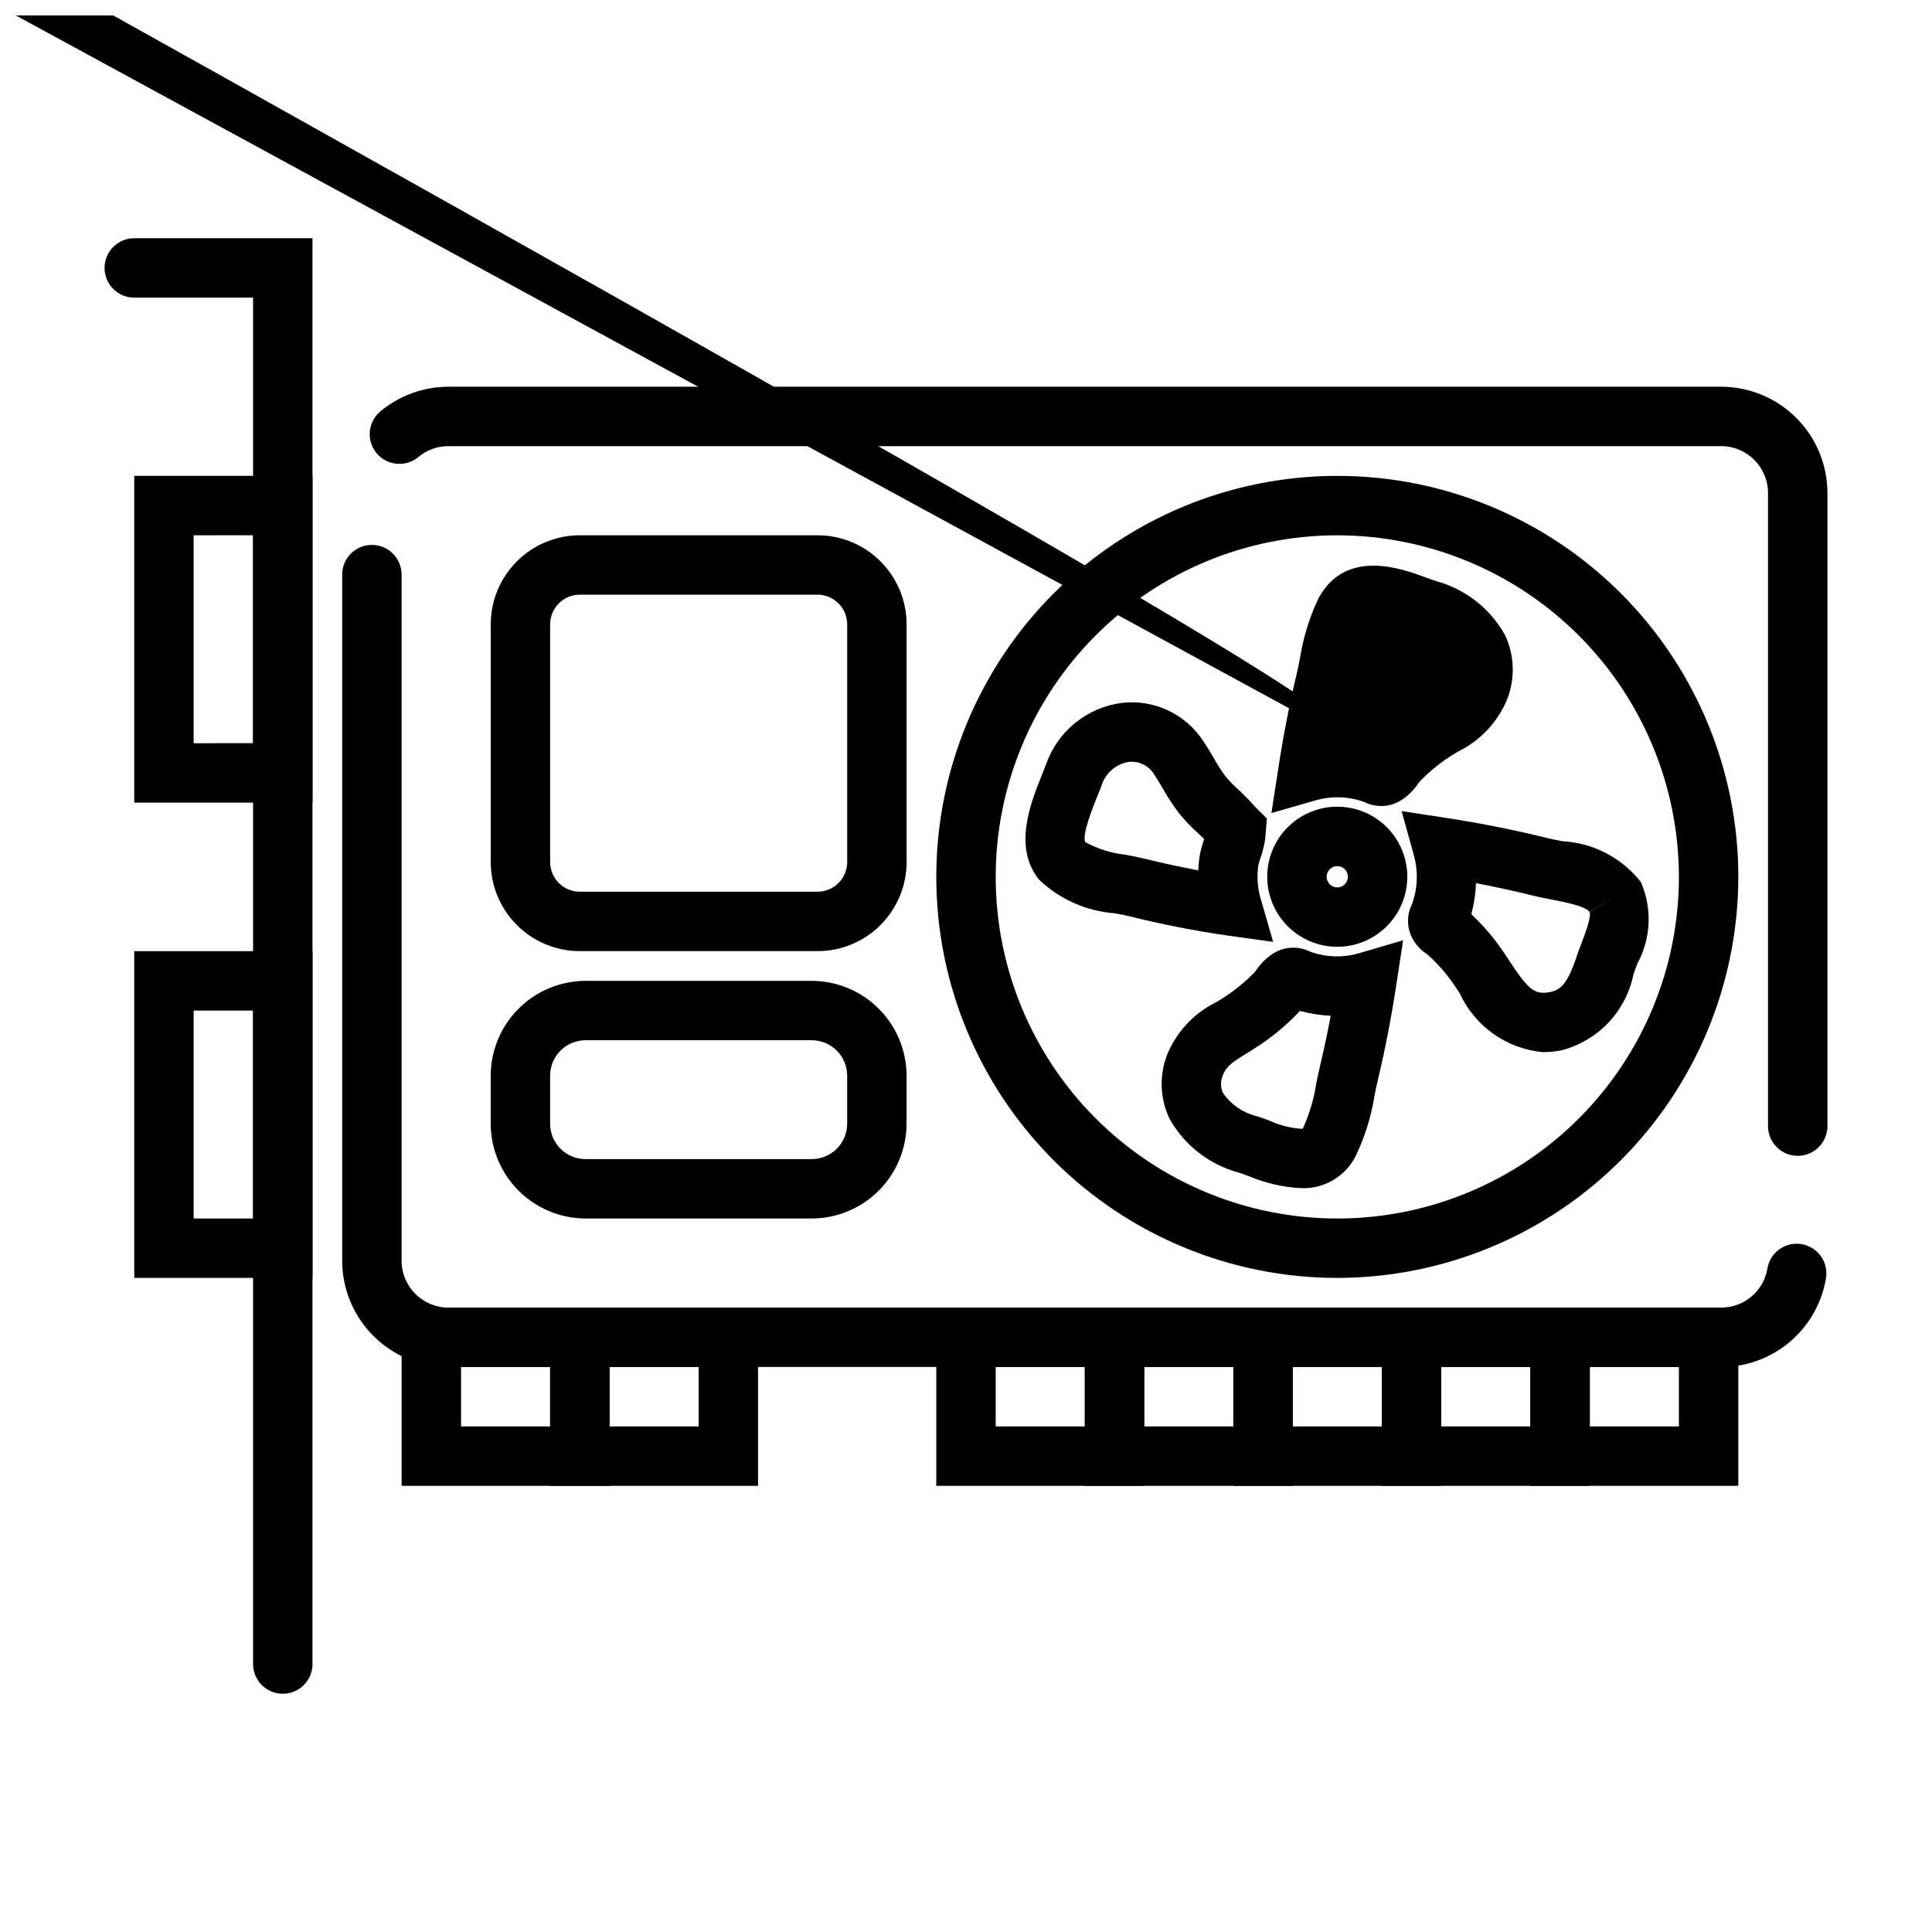 <?xml version="1.0" encoding="UTF-8"?>
<!-- Uploaded to: SVG Repo, www.svgrepo.com, Generator: SVG Repo Mixer Tools -->
<svg width="800px" height="800px" version="1.1" viewBox="144 144 512 512" xmlns="http://www.w3.org/2000/svg">
 <defs>
  <clipPath id="a">
   <path d="m148.09 148.09h396.91v211.91h-396.91z"/>
  </clipPath>
 </defs>
 <path d="m600.13 506.27h-337.29c-7.465-0.004-14.625-2.973-19.902-8.254-5.281-5.277-8.25-12.438-8.254-19.902v-181.84c0-4.348 3.523-7.871 7.871-7.871s7.871 3.523 7.871 7.871v181.84c0.008 6.852 5.562 12.406 12.414 12.414h337.29c5.996 0.008 11.137-4.273 12.219-10.172 0.301-2.117 1.453-4.023 3.191-5.273 1.738-1.25 3.91-1.742 6.016-1.355 2.106 0.383 3.961 1.609 5.144 3.394 1.184 1.781 1.59 3.973 1.125 6.062-1.184 6.481-4.602 12.344-9.664 16.562-5.059 4.223-11.441 6.531-18.031 6.523zm20.285-55.961c-4.348 0-7.871-3.523-7.871-7.871v-167.79c-0.008-6.852-5.562-12.406-12.414-12.414h-337.29c-2.906-0.016-5.723 1.004-7.949 2.875-3.34 2.781-8.305 2.332-11.09-1.004-2.785-3.34-2.336-8.305 1.004-11.09 5.066-4.215 11.445-6.523 18.035-6.527h337.29c7.465 0.008 14.625 2.977 19.902 8.258 5.281 5.277 8.25 12.438 8.258 19.902v167.79c0 2.086-0.832 4.09-2.309 5.566-1.477 1.477-3.477 2.305-5.566 2.305z"/>
 <path d="m604.67 537.76h-55.105v-47.23h55.105zm-39.359-15.742h23.617v-15.742l-23.617-0.004z"/>
 <path d="m565.31 537.76h-55.105v-47.23h55.105zm-39.359-15.742h23.617v-15.742l-23.621-0.004z"/>
 <path d="m525.95 537.76h-55.102v-47.23h55.105zm-39.359-15.742h23.617v-15.742l-23.617-0.004z"/>
 <path d="m486.59 537.76h-55.102v-47.23h55.105zm-39.359-15.742h23.617v-15.742l-23.617-0.004z"/>
 <path d="m447.23 537.76h-55.105v-47.23h55.105zm-39.359-15.742h23.617v-15.742l-23.617-0.004z"/>
 <path d="m344.89 537.76h-55.105v-47.23h55.105zm-39.359-15.742h23.617v-15.742l-23.617-0.004z"/>
 <path d="m305.54 537.76h-55.105v-47.23h55.105zm-39.359-15.742h23.617v-15.742l-23.617-0.004z"/>
 <path d="m359.14 466.91h-59.988c-6.652-0.02-13.031-2.672-17.734-7.379-4.707-4.707-7.356-11.086-7.375-17.738v-12.738c0.02-6.656 2.668-13.031 7.375-17.738 4.703-4.707 11.082-7.359 17.734-7.383h59.988c6.652 0.023 13.031 2.676 17.734 7.383 4.707 4.707 7.356 11.082 7.375 17.738v12.738c-0.02 6.652-2.668 13.031-7.375 17.738-4.703 4.707-11.082 7.359-17.734 7.379zm-59.984-47.23h-0.004c-5.172 0.008-9.363 4.203-9.367 9.375v12.738c0.004 5.172 4.195 9.363 9.367 9.375h59.988c5.172-0.012 9.363-4.203 9.367-9.375v-12.738c-0.004-5.172-4.195-9.367-9.367-9.375z"/>
 <path d="m360.64 396.06h-62.973c-6.266 0-12.273-2.488-16.699-6.918-4.43-4.43-6.918-10.434-6.918-16.699v-62.977c0-6.262 2.488-12.27 6.918-16.699 4.426-4.426 10.434-6.914 16.699-6.914h62.977-0.004c6.266 0 12.273 2.488 16.699 6.914 4.43 4.43 6.918 10.438 6.918 16.699v62.977c0 6.266-2.488 12.27-6.918 16.699-4.426 4.43-10.434 6.918-16.699 6.918zm-62.977-94.465h0.004c-4.348 0-7.875 3.523-7.875 7.871v62.977c0 2.09 0.832 4.09 2.309 5.566 1.473 1.477 3.477 2.309 5.566 2.309h62.977-0.004c2.09 0 4.09-0.832 5.566-2.309 1.477-1.477 2.309-3.477 2.309-5.566v-62.977c0-2.086-0.832-4.09-2.309-5.566-1.477-1.477-3.477-2.305-5.566-2.305z"/>
 <path d="m498.4 482.66c-28.184 0-55.215-11.199-75.145-31.129-19.93-19.93-31.129-46.961-31.129-75.145 0-28.184 11.199-55.215 31.129-75.145 19.93-19.934 46.961-31.129 75.145-31.129 28.184 0 55.215 11.195 75.145 31.129 19.934 19.93 31.129 46.961 31.129 75.145-0.031 28.176-11.238 55.188-31.16 75.109-19.926 19.926-46.938 31.133-75.113 31.164zm0-196.8c-24.008 0-47.035 9.535-64.012 26.516-16.977 16.977-26.516 40-26.516 64.012 0 24.008 9.539 47.035 26.516 64.012 16.977 16.977 40.004 26.516 64.012 26.516 24.012 0 47.035-9.539 64.012-26.516 16.98-16.977 26.516-40.004 26.516-64.012-0.027-24-9.57-47.012-26.543-63.984-16.973-16.973-39.984-26.516-63.984-26.543z"/>
 <path d="m481.4 393.61-12.02-1.668c-8.848-1.281-17.625-3.008-26.301-5.172-1.094-0.262-2.363-0.496-3.707-0.746-7.434-0.562-14.453-3.656-19.879-8.77-7.172-8.566-2.312-20.594 0.574-27.773 0.418-1.039 0.789-2 1.117-2.859h0.004c1.496-4.309 4.16-8.121 7.695-11.008 3.539-2.883 7.805-4.731 12.328-5.332 4.227-0.512 8.512 0.18 12.363 1.996 3.848 1.82 7.106 4.688 9.398 8.277 0.977 1.434 1.844 2.906 2.707 4.375 0.914 1.66 1.941 3.262 3.07 4.785 1.051 1.273 2.203 2.457 3.438 3.551 1.555 1.426 3.023 2.938 4.402 4.535l3.148 3.102-0.441 5.359c-0.258 1.77-0.688 3.512-1.281 5.195-0.242 0.633-0.43 1.281-0.559 1.945-0.406 2.863-0.211 5.777 0.574 8.559zm-37.391-47.758c-0.289 0-0.578 0.02-0.867 0.055-3.336 0.547-6.094 2.894-7.164 6.102-0.371 1.008-0.789 2.141-1.309 3.352-0.992 2.457-4.008 9.926-3.062 11.809h0.004c3.309 1.809 6.941 2.945 10.691 3.348 1.629 0.309 3.148 0.598 4.481 0.922 5.352 1.301 10.234 2.363 14.762 3.219 0.055-1.133 0.156-2.273 0.309-3.418h-0.008c0.266-1.609 0.672-3.188 1.223-4.723l0.055-0.148c-0.566-0.559-1.141-1.102-1.715-1.637l-0.004-0.004c-1.816-1.645-3.508-3.43-5.051-5.336-1.555-2.066-2.969-4.234-4.234-6.488-0.691-1.188-1.387-2.363-2.164-3.535l-0.004 0.004c-1.227-2.133-3.481-3.469-5.941-3.519z"/>
 <path d="m488.79 458.87c-4.742-0.242-9.41-1.309-13.789-3.152-0.984-0.363-1.914-0.707-2.777-0.992l-0.004 0.004c-7.785-2.102-14.391-7.266-18.309-14.312-2.543-5.383-2.734-11.586-0.527-17.113 2.519-6.004 7.133-10.887 12.98-13.746 1.031-0.629 2.07-1.258 3.094-1.969 2.512-1.734 4.852-3.707 6.992-5.887l0.512-0.676c1.219-1.805 2.805-3.332 4.652-4.481 2.879-1.707 6.422-1.863 9.445-0.426l0.723 0.277c3.941 1.312 8.184 1.41 12.18 0.273l11.871-3.488-1.867 12.227c-1.281 8.445-2.883 16.633-4.723 24.34-0.348 1.426-0.645 2.93-0.961 4.481-0.863 5.508-2.516 10.863-4.902 15.902-1.312 2.723-3.394 5-5.984 6.551-2.594 1.555-5.586 2.312-8.605 2.188zm-0.316-46.98c-0.27 0.316-0.527 0.613-0.789 0.875l0.004-0.004c-2.844 2.902-5.961 5.523-9.305 7.832-1.266 0.875-2.551 1.66-3.816 2.441-3.644 2.219-5.582 3.488-6.414 5.738-0.73 1.52-0.762 3.281-0.09 4.828 2.144 3.117 5.371 5.332 9.055 6.211 1.039 0.34 2.156 0.746 3.328 1.18 2.762 1.277 5.746 2.012 8.785 2.156 1.75-3.824 2.961-7.871 3.59-12.027 0.355-1.723 0.699-3.41 1.078-5 1-4.164 1.922-8.492 2.746-12.926h0.004c-2.766-0.133-5.504-0.57-8.172-1.305z"/>
 <g clip-path="url(#a)">
  <path d="m480.94 359.46 1.875-12.148c1.273-8.32 2.867-16.531 4.723-24.324 0.34-1.41 0.637-2.914 0.953-4.449v0.004c0.855-5.523 2.508-10.895 4.902-15.941 7.172-13.383 22.043-7.934 28.379-5.59 0.984 0.355 1.922 0.699 2.785 0.984h0.004c7.769 2.102 14.363 7.254 18.277 14.289 2.547 5.394 2.738 11.609 0.527 17.152-2.512 5.992-7.113 10.867-12.949 13.723-1.031 0.629-2.078 1.266-3.148 1.977v-0.004c-2.5 1.73-4.828 3.695-6.949 5.875l-0.535 0.699h-0.004c-1.207 1.797-2.781 3.32-4.617 4.473-2.879 1.719-6.422 1.887-9.449 0.449l-0.789-0.309h0.004c-3.949-1.293-8.195-1.379-12.195-0.242zm25.594-16.328m-6.43-3.551-358.44-195.04c2.773 0.121 5.527 0.559 8.199 1.309 0.27-0.324 0.527-0.621 0.789-0.883 2.832-2.922 5.941-5.559 9.289-7.871 1.258-0.875 2.551-1.668 3.824-2.449 3.629-2.219 5.566-3.488 6.391-5.723h0.004c0.73-1.523 0.758-3.293 0.078-4.84-2.125-3.109-5.336-5.316-9-6.188-1.047-0.348-2.164-0.789-3.344-1.188v-0.004c-2.773-1.281-5.766-2.012-8.816-2.156-1.754 3.832-2.965 7.891-3.59 12.059-0.355 1.707-0.691 3.379-1.07 4.961 357.43 199.27 356.51 203.6 355.68 208.01z"/>
 </g>
 <path d="m552.9 422.83c-4.719-0.43-9.238-2.094-13.109-4.828-3.867-2.731-6.949-6.434-8.934-10.734-1.164-1.848-2.426-3.629-3.777-5.34-1.5-1.805-3.133-3.496-4.883-5.059-1.512-0.941-2.766-2.242-3.66-3.781-1.73-2.879-1.859-6.445-0.348-9.445 1.508-4.164 1.688-8.695 0.512-12.965l-3.258-11.73 12.035 1.844c8.91 1.363 18.035 3.188 27.145 5.441 0.984 0.242 2.141 0.457 3.379 0.691h-0.004c8.18 0.434 15.773 4.371 20.84 10.809 3.055 6.961 2.715 14.941-0.914 21.621-0.379 0.984-0.738 1.93-1.031 2.801v0.004c-0.969 4.824-3.277 9.281-6.66 12.855-3.387 3.57-7.711 6.117-12.477 7.344-1.602 0.312-3.227 0.469-4.856 0.473zm-18.996-36.559c1.875 1.766 3.641 3.644 5.289 5.621 1.715 2.164 3.32 4.414 4.801 6.746 5.133 7.801 6.746 9.027 10.777 8.266 2.801-0.535 4.668-2.18 7.156-9.691 0.363-1.086 0.789-2.258 1.273-3.481 0.73-1.906 2.66-6.957 2.031-8.039l6.793-3.984-6.801 3.938c-1.023-1.574-7.691-2.809-10.234-3.289-1.527-0.301-2.953-0.574-4.18-0.875-5.227-1.289-10.461-2.441-15.648-3.426v0.004c-0.105 2.777-0.527 5.531-1.258 8.211z"/>
 <path d="m498.4 394.91c-4.926 0-9.648-1.953-13.133-5.438-3.481-3.481-5.438-8.207-5.438-13.133 0.004-4.922 1.961-9.645 5.445-13.125 3.484-3.481 8.211-5.434 13.137-5.43 4.926 0.004 9.645 1.965 13.125 5.453 3.477 3.488 5.426 8.215 5.418 13.141-0.012 4.914-1.973 9.625-5.449 13.098-3.477 3.473-8.191 5.426-13.105 5.434zm0-21.371v-0.004c-1.141 0-2.172 0.684-2.609 1.738-0.438 1.055-0.199 2.266 0.609 3.074 0.809 0.809 2.019 1.047 3.074 0.609 1.055-0.438 1.738-1.469 1.738-2.609 0-1.551-1.262-2.812-2.812-2.812z"/>
 <path d="m218.94 592.86c-4.348 0-7.871-3.523-7.871-7.871v-362.11h-31.488c-4.348 0-7.871-3.523-7.871-7.871 0-4.348 3.523-7.875 7.871-7.875h47.23v377.86c0 2.086-0.828 4.09-2.305 5.566-1.477 1.477-3.477 2.305-5.566 2.305z"/>
 <path d="m226.81 356.7h-47.23v-86.594h47.23zm-31.488-15.742 15.746-0.004v-55.105l-15.746 0.004z"/>
 <path d="m226.81 482.66h-47.23v-86.594h47.23zm-31.488-15.742 15.746-0.004v-55.105h-15.746z"/>
</svg>